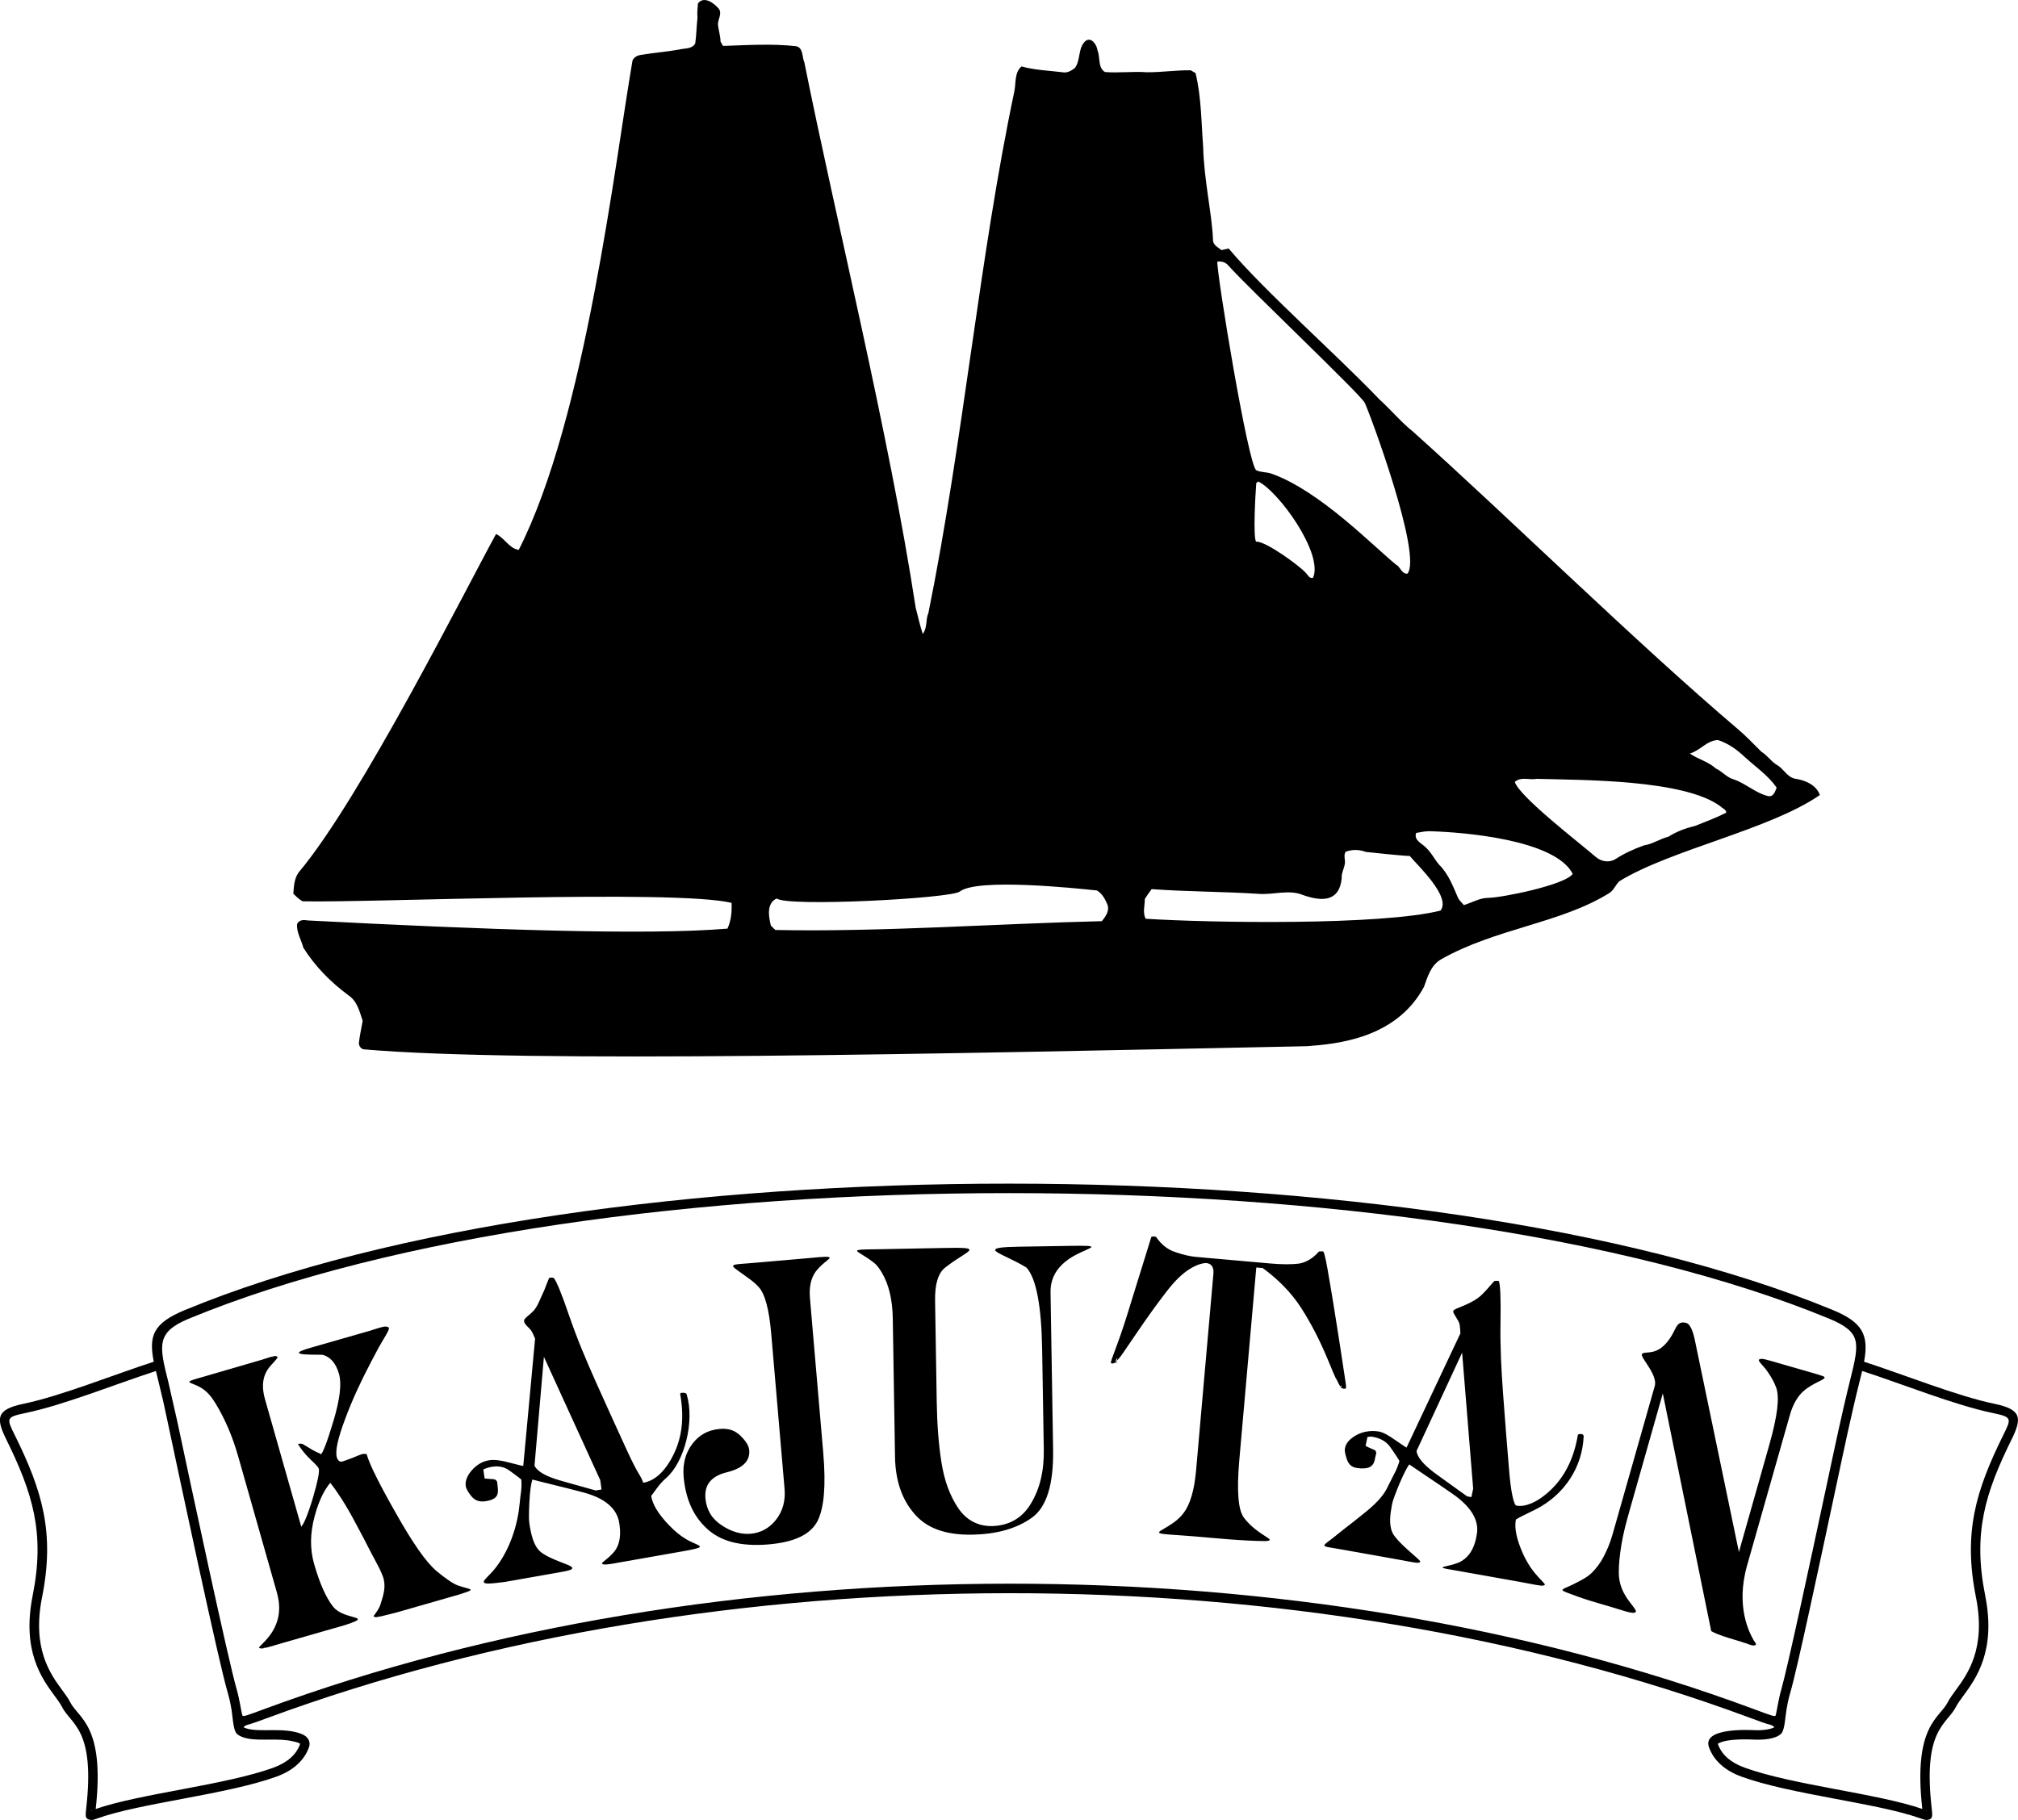<?xml version="1.0" encoding="utf-8"?>
<!-- Generator: Adobe Illustrator 15.1.0, SVG Export Plug-In . SVG Version: 6.00 Build 0)  -->
<!DOCTYPE svg PUBLIC "-//W3C//DTD SVG 1.1//EN" "http://www.w3.org/Graphics/SVG/1.1/DTD/svg11.dtd">
<svg version="1.1" id="Lager_1" xmlns="http://www.w3.org/2000/svg" xmlns:xlink="http://www.w3.org/1999/xlink" x="0px" y="0px"
	 width="433.13px" height="390.68px" viewBox="0 0 433.13 390.68" enable-background="new 0 0 433.13 390.68" xml:space="preserve">
<path d="M36.12,296.62l1.97,8.68c2.98,13.99,10.89,51.12,12.75,57.49c0.58,1.98,0.96,4.83,1.19,5.45c0.12,0.32,0.96,0.01,4.53-1.31
	c96.98-35.87,223.13-36.06,320.02,0c3.56,1.33,4.4,1.64,4.52,1.32c0.21-0.58,0.62-3.5,1.19-5.45h0c1.38-4.79,6.18-27.2,9.75-43.9
	c1.65-7.7,3.24-15.37,5.15-23.01c0.94-3.77,1.54-6.37,1.02-8.25c-0.49-1.79-2.1-3.12-5.58-4.56c-86.95-35.91-265.17-35.99-352.13,0
	C33.46,286,34.18,288.87,36.12,296.62 M19.84,388.62C19.29,388.62,19.67,388.74,19.84,388.62z M413.38,388.65
	c0.37-0.04,0.19-0.04-0.09-0.03C413.32,388.64,413.34,388.66,413.38,388.65z M382.3,372.16c-1.25,1.21-4.09,1.34-5.62,1.27
	c-1.55-0.07-5.66-0.21-7.58,0.68c-0.28,0.13-0.42,0.17-0.38,0.26c0.8,2.3,2.74,3.99,5.75,5.08c10.3,3.74,28.61,5.55,38.12,8.86
	c-2.02-17.99,3.72-19.43,5.47-22.92c0.4-0.79,0.99-1.6,1.68-2.54c2.57-3.5,6.57-8.94,4.36-20.01c-2.76-13.85-0.02-22.86,5.83-34.71
	c1.8-3.65,2.02-3.93-2.26-4.82c-8.04-1.66-19.27-6.18-27.99-9.02c-0.15,0.66-0.32,1.35-0.51,2.08c-1.91,7.61-3.49,15.26-5.13,22.94
	c-3.57,16.69-8.33,39.12-9.79,44.04l0,0c-0.46,1.56-0.67,2.81-0.83,3.76C383.19,368.41,383.08,371.39,382.3,372.16z M400.09,292.31
	c8.66,2.81,20.04,7.39,27.97,9.03c5.88,1.21,5.96,3.07,3.67,7.7c-5.65,11.46-8.32,20.05-5.65,33.42c2.38,11.94-1.94,17.82-4.71,21.6
	c-0.64,0.87-1.19,1.62-1.51,2.25c-2.01,3.99-7.23,4.7-5.24,22c0.18,1.61,0.23,2.22-1.01,2.36c-0.44,0.05-1.27-0.29-1.78-0.46
	c-9.23-3.21-27.55-5.02-38.06-8.84c-3.62-1.32-5.98-3.52-6.97-6.32c-1.49-4.23,8.58-3.71,9.96-3.64c0.98,0.04,2.46-0.05,3.48-0.39
	c0.17-0.05,0.54-0.17,0.56-0.25c-0.18-0.25-0.24-0.31-0.79-0.51c-0.99-0.25-2.32-0.74-4.15-1.42c-96.41-35.88-222.11-35.7-318.62,0
	c-1.82,0.67-3.14,1.16-4.13,1.41c-0.56,0.21-0.62,0.26-0.8,0.52c0.02,0.09,0.4,0.2,0.56,0.25c2.87,0.94,8.13-0.35,11.94,1.23
	c1.26,0.52,1.94,1.58,1.51,2.8c-0.98,2.8-3.34,5-6.97,6.32c-10.63,3.86-29.55,5.71-38.57,9.02c-0.54,0.2-0.89,0.33-1.28,0.28
	c-1.24-0.14-1.19-0.75-1.01-2.36c1.99-17.3-3.24-18.01-5.24-22c-0.32-0.64-0.87-1.38-1.51-2.25c-2.78-3.78-7.1-9.67-4.72-21.6
	c2.67-13.36,0-21.95-5.65-33.42c-2.28-4.63-2.2-6.48,3.67-7.7c7.93-1.64,19.31-6.22,27.96-9.03c-1.08-5.54-0.21-8.24,6.7-11.1
	c87.49-36.21,266.2-36.13,353.68,0C399.79,283.85,401.16,286.57,400.09,292.31z M34.15,297.11c-0.25-1-0.49-1.94-0.69-2.81
	c-8.72,2.84-19.94,7.36-27.99,9.02c-4.28,0.88-4.06,1.17-2.26,4.82c5.85,11.85,8.59,20.87,5.82,34.71
	c-2.21,11.07,1.79,16.51,4.36,20.01c0.69,0.94,1.29,1.75,1.68,2.54c1.76,3.49,7.49,4.93,5.47,22.92c9.51-3.31,27.82-5.12,38.12-8.86
	c3-1.09,4.94-2.79,5.75-5.08c0.1-0.3-2.16-0.73-2.58-0.79c-3.58-0.46-6.83,0.26-9.58-0.64c-0.58-0.19-1.08-0.45-1.43-0.79
	c-0.78-0.76-0.89-3.75-1.11-5.04c-0.16-0.95-0.37-2.21-0.83-3.76c-2.07-7.07-10.05-44.76-13.1-59.09
	C35.28,301.86,34.75,299.49,34.15,297.11z"/>
<path d="M361.05,284.07C361.04,284.07,361.04,284.07,361.05,284.07L361.05,284.07z M378.64,291.88c-0.02-0.01-0.04-0.02-0.06-0.01
	L378.64,291.88z M375.91,353L375.91,353C375.84,353.06,375.8,353.09,375.91,353z M363.66,287.15l0.11,0.51l9.45,45.45l0.02,0.01
	l6.49-22.9c0.87-3.07,1.44-5.63,1.7-7.69c0.25-2.06,0.19-3.63-0.22-4.71c-0.21-0.56-0.46-1.11-0.75-1.64
	c-0.29-0.53-0.61-1.07-0.99-1.6c-0.06-0.09-0.11-0.16-0.16-0.23c-0.22-0.32-0.35-0.5-0.69-0.88c-0.92-1-1.25-1.46-1.09-1.6
	c0.39-0.36,1.25-0.11,2.62,0.28l0.22,0.06l0,0l0,0l9.7,2.8l0.02,0.01l0.29,0.09h0c0.71,0.21,1.14,0.35,1.23,0.53
	c0.1,0.2-0.25,0.43-1.16,0.88c-0.74,0.36-1.41,0.72-1.98,1.08c-0.58,0.36-1.07,0.72-1.48,1.1c-0.59,0.55-1.15,1.26-1.64,2.13
	c-0.45,0.8-0.85,1.74-1.16,2.84l-9.21,32.39c-2.55,8.97,0.66,14.69,1.36,15.94c0.03,0.05,0.05,0.1,0.08,0.14
	c0.45,0.59,0.55,0.84,0.44,0.92c-0.42,0.32-0.99,0.11-1.66-0.15c-0.19-0.07-0.4-0.15-0.59-0.2c-0.02,0-0.03-0.01-0.05-0.01
	c-0.48-0.17-1.16-0.38-1.93-0.61c-1.79-0.53-4.04-1.2-5.33-1.95c-0.02-0.01-0.02-0.02-0.02-0.03l-10.37-50.91l-0.04-0.01
	l-7.08,24.96c-0.39,1.38-0.75,2.68-1.05,3.91c-0.3,1.24-0.55,2.41-0.73,3.52c-0.18,1.11-0.32,2.17-0.42,3.18
	c-0.1,1.01-0.15,1.98-0.14,2.89c0.01,1.14,0.21,2.18,0.58,3.16c0.36,0.98,0.89,1.89,1.53,2.77c0.22,0.29,0.43,0.58,0.63,0.83
	c0.62,0.81,0.99,1.31,0.92,1.52c-0.17,0.55-1.3,0.28-4.03-0.59c-1.09-0.35-2.18-0.66-3.25-0.97c-1.74-0.51-3.45-1-5.12-1.62
	c-0.5-0.19-0.95-0.35-1.34-0.49c-1.32-0.48-1.94-0.7-2-0.92c-0.05-0.19,0.32-0.36,1.02-0.66c0.4-0.18,0.92-0.4,1.54-0.72l0.31-0.16
	c1.35-0.68,2.48-1.26,3.45-2.22c0.47-0.46,0.91-0.97,1.33-1.54s0.81-1.18,1.16-1.85c0.35-0.67,0.7-1.4,1.02-2.18
	c0.32-0.78,0.62-1.62,0.87-2.5l9.09-31.97c0.44-1.53-0.9-3.55-1.86-5.01c-0.54-0.82-0.97-1.47-0.91-1.77
	c0.07-0.33,0.53-0.37,1.23-0.43c1.26-0.1,3.67-0.3,5.89-4.98c0.29-0.6,0.57-0.99,0.86-1.2c0.43-0.31,0.97-0.35,1.59-0.16
	c0.24,0.08,0.47,0.26,0.67,0.54C363.04,285.07,363.38,285.98,363.66,287.15z M316.19,319.56l-2.37-29.2l-9.79,21.13
	c0.09,0.66,0.46,1.38,1.11,2.17c0.66,0.79,1.6,1.65,2.83,2.56h0c1.2,0.87,2.4,1.73,3.6,2.6c0.58,0.42,1.15,0.83,1.71,1.23
	c0.55,0.39,1.09,0.78,1.62,1.16l0.91,0.16L316.19,319.56z M289.52,313.18l-0.47,0.09C289.04,313.23,289.25,313.19,289.52,313.18z
	 M293.55,314.89l0.62-0.06C294.08,314.88,293.81,314.91,293.55,314.89z M329.68,323.97c-0.51,0.26-1.01,0.5-1.52,0.75
	c-0.94,0.45-1.89,0.91-2.8,1.46c-0.18,0.9-0.15,1.96,0.1,3.17c0.25,1.21,0.71,2.58,1.39,4.1c0.34,0.76,0.71,1.48,1.11,2.14
	c0.4,0.67,0.83,1.29,1.29,1.87c0.65,0.81,1.24,1.42,1.66,1.86c0.5,0.52,0.77,0.8,0.63,0.91c-0.34,0.29-1.22,0.12-3.13-0.25
	c-0.64-0.12-1.44-0.27-2.41-0.45l-12.75-2.27l-0.13-0.02c-2.54-0.43-3.48-0.59-3.49-0.76c-0.01-0.11,0.34-0.19,0.9-0.31
	c0.62-0.14,1.55-0.35,2.49-0.73c0.25-0.1,0.49-0.22,0.71-0.36c0.22-0.14,0.43-0.29,0.63-0.44c0.68-0.55,1.23-1.25,1.66-2.1
	c0.43-0.85,0.74-1.85,0.92-3v0c0.32-1.53,0.04-3.04-0.82-4.52c-0.86-1.48-2.31-2.93-4.35-4.35l0,0c-0.97-0.67-1.91-1.32-2.84-1.95
	c-0.89-0.61-1.76-1.2-2.62-1.77c-0.8-0.54-1.59-1.07-2.37-1.6c-0.5-0.34-1-0.68-1.47-1c-0.25,0.36-0.51,0.8-0.78,1.31
	c-0.4,0.75-0.83,1.69-1.3,2.79c-0.24,0.57-0.45,1.09-0.64,1.58c-0.2,0.5-0.37,0.95-0.52,1.37c-0.15,0.42-0.28,0.81-0.37,1.17
	c-0.09,0.37-0.15,0.7-0.19,1.01v0l0,0c-0.24,1.24-0.34,2.32-0.29,3.26c0.05,0.94,0.24,1.72,0.58,2.36l0,0
	c0.23,0.41,0.6,0.89,1.12,1.46c0.52,0.57,1.18,1.22,2,1.96c0.58,0.53,1.03,0.92,1.41,1.25c0.96,0.84,1.45,1.27,1.33,1.42
	c-0.25,0.33-1.17,0.15-3.03-0.2c-0.57-0.11-1.25-0.24-2.05-0.38l-12.29-2.19c-0.54-0.1-1-0.17-1.38-0.23
	c-1.17-0.19-1.74-0.28-1.81-0.51c-0.06-0.2,0.32-0.49,1.07-1.06l0.01,0c0.34-0.26,0.76-0.58,1.21-0.94l0.39-0.32
	c0.46-0.37,0.92-0.75,1.52-1.21c0.8-0.61,1.54-1.18,2.21-1.72c0.68-0.53,1.32-1.05,1.95-1.56l0.01-0.01
	c1.25-0.98,2.29-1.91,3.12-2.8c0.83-0.89,1.45-1.73,1.86-2.52l0,0c0.21-0.42,0.4-0.81,0.59-1.18c0.2-0.41,0.37-0.75,0.51-1.01
	c0.16-0.31,0.3-0.59,0.43-0.85c0.13-0.25,0.25-0.48,0.35-0.68v0c0.17-0.35,0.33-0.72,0.48-1.11c0.15-0.38,0.28-0.78,0.4-1.19
	c-0.15-0.26-0.31-0.53-0.48-0.79c-0.16-0.26-0.33-0.52-0.52-0.79c-0.23-0.34-0.42-0.6-0.55-0.8c-0.19-0.27-0.38-0.54-0.58-0.82l0,0
	c-0.42-0.53-0.93-0.96-1.54-1.29c-0.59-0.33-1.26-0.55-2.01-0.69h0c-0.17-0.03-0.37-0.05-0.57-0.05c-0.17,0.01-0.38,0.03-0.62,0.08
	l-0.4,1.91c0.27,0.14,0.52,0.26,0.73,0.36c0.22,0.1,0.4,0.19,0.56,0.25c0.15,0.06,0.28,0.12,0.41,0.17c0.12,0.05,0.21,0.1,0.27,0.13
	c0.1,0.05,0.17,0.13,0.22,0.24c0.05,0.1,0.08,0.25,0.1,0.42l0,0h0l-0.25,1.04v0c-0.05,0.43-0.16,0.79-0.31,1.09
	c-0.16,0.3-0.37,0.54-0.63,0.72l-0.01,0c-0.27,0.2-0.65,0.32-1.14,0.38c-0.6,0.07-1.26,0.04-1.97-0.09
	c-0.51-0.09-0.93-0.29-1.26-0.61c-0.31-0.3-0.56-0.71-0.74-1.23v0c-0.19-0.56-0.32-1.04-0.39-1.43c-0.07-0.39-0.07-0.69-0.01-0.9v0
	c0.07-0.52,0.3-1.02,0.69-1.48c0.39-0.47,0.94-0.91,1.65-1.32l0,0l0,0l0,0c0.72-0.4,1.45-0.66,2.19-0.8
	c0.93-0.18,1.85-0.18,2.77-0.02c0.43,0.08,0.93,0.27,1.5,0.57c0.55,0.29,1.19,0.7,1.91,1.21l0,0c0.79,0.55,1.45,1,1.99,1.35
	c0.18,0.12,0.35,0.22,0.51,0.32l11.57-24.55l-0.01-0.11c-0.09-1.42-0.12-1.93-0.46-2.54c-0.22-0.39-0.42-0.72-0.59-0.99
	c-0.37-0.6-0.56-0.91-0.47-1.15c0.1-0.27,0.54-0.44,1.42-0.8c0.26-0.11,0.56-0.23,0.96-0.4c0.77-0.33,1.48-0.68,2.11-1.06
	c0.64-0.38,1.2-0.8,1.68-1.27c0.57-0.55,1.01-1.06,1.39-1.49c0.09-0.11,0.18-0.21,0.24-0.28c0.21-0.24,0.4-0.45,0.56-0.63
	c0.16-0.18,0.3-0.34,0.41-0.46c0.04-0.05,0.3-0.08,0.58-0.08c0.24,0.01,0.41,0.04,0.43,0.08h0c0.16,0.39,0.26,1.31,0.32,2.76
	c0.06,1.45,0.07,3.43,0.03,5.93c-0.02,1.28-0.03,2.56-0.01,3.84c0.02,1.28,0.05,2.57,0.1,3.86c0.05,1.29,0.12,2.59,0.2,3.91
	c0.08,1.32,0.17,2.65,0.27,4c0.2,2.69,0.4,5.36,0.61,8.01c0.21,2.65,0.42,5.27,0.64,7.87c0.21,2.62,0.46,4.6,0.76,5.95
	c0.29,1.32,0.57,2.01,0.85,2.05c0.96,0.17,2.03,0,3.22-0.5c1.37-0.58,2.79-1.57,4.25-2.97l0,0c1.49-1.44,2.71-3.14,3.66-5.08
	c0.95-1.95,1.63-4.14,2.04-6.57v0c0.01-0.07,0.04-0.11,0.07-0.13c0.3-0.18,0.65-0.17,1-0.01l0.01,0.01
	c0.03,0.01,0.05,0.04,0.07,0.06c0.06,0.07,0.11,0.21,0.11,0.34c-0.17,3.47-1.24,6.52-2.91,9.08
	C335.15,320.27,332.59,322.48,329.68,323.97z M286.68,295.81c-0.39-0.83-0.71-1.6-1.19-2.77c-0.17-0.41-0.36-0.87-0.61-1.46
	c-0.83-1.99-1.71-3.88-2.63-5.66c-0.96-1.84-1.96-3.58-3.02-5.23c-1.02-1.57-2.21-3.07-3.59-4.49c-1.36-1.41-2.9-2.74-4.61-4
	l-1.39-0.12l-3.64,41.3c-0.29,3.32-0.36,6.01-0.19,8.08c0.16,2.06,0.55,3.5,1.17,4.32l0,0c0.24,0.33,0.51,0.65,0.81,0.97
	c0.3,0.32,0.62,0.64,0.96,0.94c1.05,0.93,2.07,1.59,2.79,2.05c0.61,0.39,0.99,0.64,0.98,0.8c-0.02,0.35-1.28,0.31-4.69,0.15
	c-2.8-0.13-5.7-0.38-8.59-0.64c-2.19-0.19-4.38-0.39-6.47-0.52l-0.03,0c-2.91-0.19-3.99-0.28-3.97-0.6c0.01-0.17,0.41-0.4,1.03-0.76
	c0.54-0.31,1.25-0.73,2.04-1.29c0.45-0.32,0.85-0.65,1.22-1c0.37-0.35,0.7-0.72,0.98-1.1c0.7-0.92,1.28-2.14,1.72-3.66
	c0.45-1.51,0.76-3.31,0.95-5.4l3.73-42.36c0.03-0.35,0.01-0.67-0.05-0.95c-0.06-0.28-0.18-0.52-0.33-0.72
	c-0.13-0.17-0.31-0.31-0.52-0.4c-0.18-0.08-0.36-0.13-0.55-0.15v0l0,0c-0.36-0.03-0.82,0.04-1.39,0.21l-0.02,0
	c-0.7,0.22-1.45,0.57-2.24,1.06c-0.81,0.5-1.63,1.16-2.48,1.99c-0.84,0.83-1.71,1.83-2.59,2.99h0h0c-1.04,1.35-2.04,2.69-3.01,4.04
	c-0.96,1.33-1.91,2.69-2.85,4.07c-0.37,0.54-0.71,1.04-1.06,1.55c-0.51,0.73-1.02,1.47-1.5,2.2c-0.91,1.37-1.59,2.32-2.14,2.87
	c0.04-0.18,0.08-0.41,0.15-0.67c-0.1,0.15-0.2,0.28-0.28,0.4c-0.08,0.25-0.14,0.43-0.16,0.55c-0.07,0.06-0.14,0.11-0.21,0.15
	l0.22-0.01c0.17,0.11,0.22-0.05,0.29-0.41c-0.1,0.1-0.2,0.19-0.29,0.27c-0.01,0.08-0.01,0.13,0.01,0.14l-0.22,0.01
	c-0.29,0.17-0.54,0.19-0.76,0.04c-0.14-0.09,0.24-1.11,0.89-2.85c0.13-0.34,0.27-0.71,0.41-1.1c0.41-1.1,0.82-2.26,1.23-3.5
	c0.42-1.24,0.84-2.55,1.26-3.93c0.28-0.9,0.56-1.8,0.83-2.7c0.53-1.73,1.06-3.45,1.6-5.15c0.4-1.29,0.81-2.59,1.21-3.89
	s0.81-2.62,1.22-3.95c0.02-0.05,0.25-0.09,0.53-0.09c0.25,0,0.45,0.04,0.48,0.08l0,0c0.57,0.84,1.21,1.53,1.91,2.08
	c0.7,0.54,1.46,0.95,2.28,1.2l0.02,0.01c0.82,0.28,1.61,0.51,2.37,0.68c0.73,0.17,1.41,0.28,2.05,0.33l13.19,1.17l2.59,0.23
	c1.3,0.12,2.49,0.18,3.54,0.18c1.01,0,1.92-0.04,2.72-0.14c0.76-0.13,1.49-0.4,2.2-0.82c0.73-0.43,1.42-1.01,2.06-1.74
	c0.04-0.05,0.3-0.08,0.58-0.08c0.24,0.01,0.41,0.04,0.43,0.08c0.13,0.25,0.3,0.87,0.51,1.84c0.2,0.97,0.44,2.31,0.72,4
	c0.15,0.84,0.31,1.78,0.48,2.82c0.17,1.03,0.35,2.15,0.55,3.36c0.19,1.21,0.4,2.51,0.62,3.89c0.22,1.38,0.45,2.85,0.69,4.4
	c0.27,1.74,0.47,3.09,0.64,4.22c0.13,0.89,0.25,1.65,0.36,2.36l0.03,0.21c0.23,1.49,0.35,2.23,0.15,2.28
	c-0.3,0.08-0.55,0.04-0.77-0.1l-0.06-0.01c0,0,0-0.01,0-0.04c-0.07-0.05-0.14-0.12-0.2-0.19c-0.06,0.2-0.06,0.3,0.21,0.23l0.06,0.01
	c-0.02-0.01-0.04-0.03-0.07-0.05c-0.01-0.08-0.04-0.26-0.08-0.56c-0.04,0.14-0.09,0.27-0.12,0.37c-0.31-0.35-0.58-0.93-0.96-1.72
	L286.68,295.81z M190.28,268.22l-0.54-0.08C190.01,268.14,190.25,268.17,190.28,268.22z M230.9,269.37
	c-0.57,0.3-1.11,0.62-1.61,0.98s-0.97,0.74-1.39,1.16c-0.83,0.81-1.44,1.71-1.84,2.68c-0.41,1-0.6,2.07-0.58,3.2l0.55,33.75
	c0.06,3.76-0.29,6.86-1.05,9.3c-0.76,2.45-1.93,4.23-3.52,5.36c-1.61,1.15-3.47,2.03-5.56,2.63c-2.15,0.62-4.58,0.95-7.27,1
	c-2.92,0.05-5.42-0.32-7.51-1.11c-2.01-0.76-3.66-1.92-4.96-3.48l0-0.01c-1.31-1.53-2.31-3.3-2.98-5.31s-1.04-4.27-1.08-6.77
	l-0.48-29.68c-0.03-1.97-0.23-3.76-0.6-5.38c-0.37-1.61-0.91-3.04-1.62-4.29l0,0c-0.26-0.45-0.53-0.89-0.83-1.29
	c-0.3-0.4-0.63-0.77-1.02-1.07c-1.05-0.82-1.99-1.4-2.63-1.79c-0.66-0.41-1.04-0.63-0.95-0.78c0.15-0.24,1.13-0.26,3.39-0.29
	c0.66-0.01,1.44-0.02,2.37-0.04h0.02l12.33-0.24c4.34-0.08,5.99-0.07,6,0.4c0,0.26-0.64,0.67-1.66,1.33
	c-0.95,0.6-2.22,1.42-3.59,2.5c-0.75,0.59-1.29,1.48-1.65,2.68c-0.36,1.2-0.51,2.69-0.48,4.47l0.35,21.55
	c0.04,2.47,0.14,4.8,0.31,6.97c0.17,2.17,0.4,4.2,0.7,6.07c0.3,1.92,0.74,3.69,1.33,5.33c0.59,1.63,1.33,3.11,2.22,4.46
	c0.91,1.36,2,2.37,3.29,3.03c1.21,0.62,2.53,0.92,3.95,0.9c1.77-0.03,3.36-0.43,4.77-1.2c1.46-0.8,2.67-2,3.61-3.57h0h0
	c0.97-1.58,1.69-3.35,2.16-5.29c0.47-1.95,0.68-4.07,0.64-6.38l-0.35-21.48c-0.15-9.36-1.27-15.21-3.34-17.55
	c-1.46-0.91-3-1.65-4.23-2.24c-1.46-0.7-2.51-1.21-2.51-1.56c-0.01-0.43,1.34-0.64,4.91-0.7l11.74-0.19h0.02
	c2.85-0.03,3.97-0.01,3.97,0.25c0,0.14-0.47,0.35-1.23,0.69v0l0,0C232.43,268.62,231.7,268.95,230.9,269.37z M175.08,272.95
	c-0.51,0.71-0.87,1.54-1.08,2.48c-0.21,0.95-0.26,2.01-0.16,3.2l2.86,33.27c0.3,3.46,0.34,6.41,0.14,8.83
	c-0.2,2.43-0.66,4.35-1.36,5.75c-0.73,1.43-1.95,2.57-3.66,3.4c-1.75,0.85-4.02,1.4-6.82,1.64c-3.03,0.26-5.67,0.09-7.93-0.51
	c-2.13-0.57-3.92-1.54-5.37-2.9h0c-1.45-1.33-2.6-2.93-3.42-4.78c-0.83-1.85-1.34-3.96-1.55-6.34c-0.12-1.35-0.02-2.61,0.28-3.77
	c0.3-1.16,0.81-2.23,1.53-3.2c0.72-0.97,1.57-1.73,2.53-2.28c1-0.56,2.16-0.9,3.49-1.01c0.97-0.08,1.83,0.02,2.59,0.31
	c0.63,0.24,1.23,0.63,1.79,1.16l0,0.01c0.58,0.57,1.03,1.11,1.34,1.62c0.31,0.51,0.49,1,0.53,1.45c0.1,1.17-0.25,2.15-1.04,2.94
	c-0.8,0.8-2.07,1.41-3.8,1.83c-1.63,0.4-2.82,1.06-3.59,1.98c-0.77,0.93-1.1,2.13-0.97,3.6c0.11,1.25,0.46,2.36,1.05,3.34l0,0
	c0.59,0.97,1.43,1.8,2.5,2.49l0.01,0.01c1.07,0.71,2.16,1.21,3.26,1.5c0.98,0.26,1.93,0.35,2.86,0.27c1.07-0.09,2.05-0.38,2.97-0.87
	c0.95-0.51,1.78-1.22,2.5-2.14c0.72-0.92,1.23-1.93,1.54-3.04c0.3-1.11,0.4-2.32,0.29-3.62l-2.86-33.27
	c-0.23-2.65-0.57-4.82-1.03-6.5c-0.46-1.67-1.02-2.86-1.7-3.56l0-0.01c-0.27-0.29-0.56-0.58-0.89-0.86
	c-0.33-0.29-0.69-0.57-1.08-0.86c-0.63-0.46-1.22-0.87-1.7-1.22c0,0-0.01,0-0.01-0.01c-1.24-0.88-1.86-1.31-1.77-1.56
	c0.1-0.29,0.94-0.36,2.61-0.48c0.62-0.05,1.38-0.1,2.29-0.19l0.05,0l10.13-0.88l0.03,0c0.7-0.06,1.32-0.12,1.86-0.17
	c2.51-0.23,3.54-0.32,3.74-0.04c0.09,0.12-0.18,0.34-0.64,0.71C176.83,271.14,175.93,271.87,175.08,272.95L175.08,272.95z
	 M128.83,317.72l-12.09-26.46l-2.02,23.39c0.31,0.59,0.9,1.15,1.78,1.67c0.88,0.51,2.04,0.98,3.48,1.41c1.05,0.31,2.09,0.6,3.1,0.88
	c0.39,0.11,0.78,0.22,1.16,0.32c0.69,0.19,1.36,0.38,2.02,0.57c0.58,0.16,1.11,0.31,1.61,0.45l1.24-0.22L128.83,317.72
	L128.83,317.72z M139.76,321.11c0.14,0.91,0.53,1.89,1.17,2.95c0.64,1.05,1.54,2.18,2.7,3.38c0.58,0.6,1.16,1.14,1.76,1.64
	c0.6,0.49,1.21,0.93,1.84,1.3c0.69,0.41,1.36,0.71,1.89,0.94c0.63,0.28,1.06,0.47,1.09,0.66h0c0.05,0.3-0.93,0.54-3.76,1.04h0
	l-13.11,2.31l-0.02,0c-2.99,0.58-4.03,0.65-4.1,0.29c-0.03-0.14,0.29-0.39,0.72-0.74c0.34-0.27,0.75-0.6,1.12-0.97
	c0.23-0.23,0.44-0.45,0.64-0.67c0.19-0.22,0.36-0.45,0.51-0.69c0.45-0.75,0.72-1.6,0.83-2.55c0.11-0.95,0.05-1.99-0.14-3.14
	c-0.26-1.54-1.02-2.86-2.33-3.96c-1.3-1.09-3.12-1.95-5.49-2.57c-1.17-0.31-2.28-0.59-3.33-0.86c-1.06-0.27-2.08-0.52-3.06-0.76
	c-0.95-0.23-1.88-0.46-2.78-0.69c-0.59-0.15-1.14-0.29-1.65-0.42c-0.15,0.48-0.27,1.08-0.37,1.8c-0.12,0.85-0.21,1.87-0.27,3.06
	c-0.03,0.59-0.05,1.14-0.07,1.65c-0.02,0.55-0.02,1.05-0.02,1.51c0,0.45,0.03,0.85,0.07,1.23c0.04,0.37,0.1,0.71,0.15,1.01
	c0.22,1.24,0.49,2.29,0.85,3.17c0.36,0.87,0.79,1.54,1.33,2.01h0c0.41,0.36,1.05,0.76,1.91,1.2c0.84,0.42,1.91,0.87,3.2,1.35
	c1.01,0.38,1.74,0.69,1.79,0.99c0.05,0.31-0.6,0.58-2.38,0.87h0l-12.13,2.14c-0.03,0-0.06,0.01-0.09,0.01
	c-3.11,0.39-4.33,0.48-4.4-0.02c-0.03-0.25,0.41-0.71,1.13-1.45c0.14-0.14,0.28-0.28,0.37-0.38c1.47-1.53,2.8-3.6,3.86-5.96
	c1.03-2.33,1.8-4.93,2.17-7.59c0.09-0.62,0.15-1.18,0.2-1.68c0.03-0.27,0.06-0.52,0.08-0.76c0.04-0.37,0.09-0.71,0.12-1.01
	c0.03-0.26,0.06-0.49,0.09-0.69c0.05-0.39,0.07-0.8,0.08-1.21c0.01-0.41-0.01-0.83-0.04-1.25c-0.24-0.2-0.48-0.39-0.72-0.58
	c-0.24-0.19-0.49-0.38-0.75-0.56c-0.16-0.12-0.3-0.22-0.45-0.33c0,0-0.01,0-0.01-0.01c-0.36-0.27-0.73-0.55-1.15-0.78
	c-2.26-1.25-4.78-0.04-5.07,0.11l0.27,1.92c0.22,0.03,0.42,0.05,0.59,0.06h0c0.21,0.02,0.37,0.03,0.49,0.04h0h0
	c0.21,0.01,0.39,0.02,0.54,0.03c0.15,0.01,0.27,0.03,0.36,0.04h0h0c0.21,0.03,0.36,0.09,0.47,0.2c0.09,0.08,0.17,0.21,0.24,0.36
	c0,0,0,0.01,0,0.01l0.12,1.06c0.05,0.43,0.07,0.8,0.04,1.13c-0.03,0.33-0.12,0.63-0.3,0.88c-0.17,0.25-0.44,0.47-0.8,0.64
	c-0.36,0.18-0.83,0.32-1.41,0.42l-0.02,0c-0.79,0.13-1.47,0.08-2.05-0.18c-0.4-0.18-0.78-0.48-1.13-0.91
	c-0.35-0.43-0.61-0.82-0.8-1.15c-0.21-0.37-0.33-0.68-0.37-0.91c-0.09-0.53-0.04-1.09,0.17-1.68c0.2-0.56,0.55-1.14,1.07-1.74
	c0.52-0.6,1.08-1.08,1.69-1.45c0.63-0.38,1.33-0.63,2.07-0.76l0,0c0.58-0.1,1.3-0.09,2.14,0.03c0.66,0.09,1.42,0.26,2.31,0.5
	c0.89,0.24,1.64,0.43,2.26,0.57c0.23,0.05,0.44,0.1,0.62,0.13l2.54-27.34l-0.02-0.04c-0.58-1.35-0.74-1.71-1.25-2.19
	c-1.24-1.17-1.32-1.61-0.8-2.16c0.15-0.16,0.35-0.33,0.59-0.53c0.31-0.26,0.68-0.57,1.08-0.98c0.69-0.7,1.16-1.79,1.56-2.7
	c0.12-0.28,0.24-0.55,0.37-0.82c0.34-0.68,0.58-1.31,0.78-1.85c0.05-0.14,0.1-0.27,0.15-0.38c0.12-0.3,0.22-0.56,0.31-0.79
	c0.09-0.23,0.17-0.42,0.23-0.57c0.02-0.05,0.26-0.09,0.54-0.08c0.25,0,0.45,0.04,0.47,0.08c0.28,0.32,0.7,1.15,1.25,2.5
	c0.55,1.33,1.23,3.18,2.04,5.55c0.41,1.2,0.85,2.4,1.3,3.61c0.45,1.2,0.92,2.4,1.41,3.59c0.49,1.19,0.99,2.39,1.52,3.61
	c0.52,1.21,1.06,2.43,1.61,3.67c1.1,2.46,2.21,4.9,3.3,7.31c1.09,2.39,2.18,4.79,3.28,7.18c1.1,2.39,2.01,4.17,2.74,5.33
	c0.51,0.81,0.63,1.34,0.72,1.52c0.04,0.03,0.07,0.05,0.11,0.07c1.23-0.22,2.38-0.83,3.46-1.84c1.1-1.02,2.1-2.44,2.99-4.26
	c0.92-1.87,1.49-3.88,1.72-6.03c0.23-2.16,0.12-4.45-0.32-6.89v0c0-0.09,0.02-0.15,0.05-0.18l0,0l0,0c0.08-0.09,0.33-0.12,0.68-0.1
	c0.09,0,0.18,0.01,0.24,0.02l0.01,0c0.09,0.02,0.16,0.04,0.2,0.06h0c0.09,0.05,0.19,0.17,0.22,0.28c0.87,2.91,0.75,6.51-0.07,9.83
	c-0.83,3.36-2.39,6.42-4.38,8.14c-0.97,0.83-1.63,1.72-2.33,2.66C140.36,320.35,140.06,320.74,139.76,321.11z M85.14,346.09
	L85.14,346.09 M99.73,340.95l0.17-0.12C100.02,340.87,99.95,340.93,99.73,340.95z M81.36,346.88c-0.09,0.02-0.17,0.04-0.23,0.05
	c0,0.01,0,0.01,0.01,0.01C81.21,346.99,81.25,346.95,81.36,346.88z M58.44,291.34c0.05-0.01,0.09-0.03,0.13-0.04
	c0-0.01-0.01-0.02-0.01-0.02l0,0C58.47,291.2,58.47,291.26,58.44,291.34z M56.95,353.57c-0.13,0.03-0.24,0.06-0.34,0.09
	c0,0.01,0,0.02,0.01,0.02C56.68,353.74,56.76,353.68,56.95,353.57z M81.68,344.36l0.06-0.2c0.59-1.88,1.19-3.75,0.41-5.83
	c-0.48-1.28-1.14-2.49-1.81-3.73c-0.31-0.57-0.62-1.13-0.91-1.72c-0.47-0.92-0.96-1.87-1.46-2.83c-0.5-0.96-1.02-1.92-1.55-2.91
	c-1.05-1.99-2.07-3.77-3.08-5.35c-0.84-1.31-1.65-2.47-2.45-3.48c-0.21,0.24-0.41,0.5-0.6,0.77c-0.36,0.51-0.7,1.08-1.03,1.72
	c-0.32,0.63-0.63,1.34-0.92,2.12c-0.29,0.78-0.56,1.62-0.8,2.53c-0.5,1.82-0.76,3.59-0.78,5.29s0.19,3.34,0.64,4.91
	c0.6,2.1,1.23,3.92,1.92,5.46c0.68,1.54,1.4,2.79,2.15,3.75c1.05,1.34,2.9,1.85,4.1,2.18c0.68,0.19,1.17,0.32,1.23,0.52
	c0.08,0.26-0.66,0.6-2.84,1.31l-0.01,0h0l-13.27,3.81c-0.69,0.2-1.23,0.35-1.68,0.49c-2.13,0.62-3.02,0.88-3.37,0.55
	c-0.09-0.09,0.14-0.31,0.53-0.7c0.46-0.46,1.15-1.14,1.82-2.06c0.32-0.43,0.6-0.88,0.84-1.34c0.24-0.46,0.44-0.94,0.61-1.43
	c0.32-0.96,0.49-1.97,0.49-3.03c0-1.06-0.17-2.17-0.5-3.34l-8.33-29.3c-0.58-2.03-1.26-3.98-2.06-5.85
	c-0.79-1.86-1.7-3.64-2.71-5.32c-0.47-0.78-0.93-1.44-1.42-1.98c-0.48-0.54-0.99-0.98-1.54-1.34c-0.73-0.47-1.44-0.75-1.94-0.95
	c-0.44-0.17-0.73-0.29-0.77-0.42c-0.07-0.24,0.73-0.48,3.06-1.14l0.01,0l12.53-3.65l0,0c0.39-0.12,0.76-0.24,1.07-0.34
	c1.19-0.38,1.88-0.6,2.24-0.27l0,0c0.12,0.14-0.31,0.63-1.34,1.75l0,0c-0.27,0.29-0.51,0.59-0.72,0.9
	c-0.21,0.31-0.38,0.63-0.53,0.95c-0.35,0.8-0.52,1.66-0.53,2.56c-0.01,0.91,0.14,1.87,0.42,2.88l7.8,27.42
	c0.15-0.17,0.31-0.41,0.49-0.74c0.18-0.34,0.38-0.77,0.59-1.29s0.44-1.13,0.67-1.82c0.24-0.7,0.49-1.47,0.75-2.34
	c0.52-1.76,0.88-3.16,1.09-4.21s0.26-1.74,0.17-2.08c-0.04-0.13-0.2-0.36-0.48-0.67s-0.69-0.71-1.22-1.2l0,0
	c-0.54-0.52-1.04-1.05-1.5-1.61c-0.46-0.56-0.88-1.15-1.26-1.76c-0.03-0.05,0.17-0.1,0.45-0.1c0.25,0,0.47,0.02,0.54,0.07l2.17,1.3
	h0c0.68,0.37,1.23,0.63,1.65,0.79c0.17,0.06-0.07,0.19,0.06,0.15c0.19-0.05,0.51-0.67,0.98-1.86c0.47-1.2,1.05-2.96,1.75-5.29
	c0.7-2.33,1.15-4.34,1.35-6.02c0.2-1.69,0.15-3.06-0.15-4.11c-0.34-1.19-0.82-2.13-1.44-2.82c-0.58-0.65-1.28-1.08-2.09-1.29
	c-0.38-0.01-0.84-0.01-1.3-0.02c-1.77-0.01-3.66-0.03-3.76-0.4c-0.06-0.21,0.59-0.54,2.47-1.08l12.79-3.67l0,0
	c0.4-0.12,0.77-0.24,1.1-0.35c1.41-0.45,2.27-0.73,2.84-0.38c0.3,0.18-0.03,0.86-0.98,2.43c-0.4,0.66-0.83,1.41-1.29,2.24
	c-0.46,0.84-0.95,1.77-1.47,2.78c-1.07,2.03-2.08,4.08-3.03,6.14c-0.47,1.03-0.92,2.06-1.34,3.08c-0.43,1.03-0.83,2.05-1.2,3.07l0,0
	l0,0c-0.78,2.06-1.31,3.76-1.61,5.12c-0.29,1.36-0.35,2.36-0.16,3.03l0,0.01c0.13,0.47,0.37,0.77,0.7,0.92
	c0.11,0.05,0.27,0.04,0.49-0.02l0.01,0c0.08-0.02,0.18-0.05,0.31-0.1c0.13-0.04,0.29-0.1,0.46-0.16c0.16-0.06,0.36-0.13,0.61-0.22
	c0.24-0.09,0.49-0.18,0.73-0.27c0.51-0.22,0.94-0.4,1.31-0.54c0.36-0.14,0.64-0.24,0.85-0.3c0.15-0.04,0.46-0.06,0.7-0.03
	c0.15,0.02,0.23,0.04,0.24,0.07h0c0.31,1.1,0.99,2.71,2.05,4.83c1.05,2.11,2.47,4.75,4.27,7.9l0,0c1.77,3.15,3.38,5.75,4.81,7.8
	c1.43,2.05,2.7,3.54,3.8,4.49h0c1.07,0.89,1.99,1.59,2.77,2.11c0.79,0.53,1.42,0.88,1.89,1.04c0.65,0.22,1.22,0.38,1.66,0.5l0.02,0
	c0.65,0.18,1.03,0.29,1.04,0.44c0.02,0.2-0.67,0.42-2.32,0.95l-0.25,0.08l-0.03,0.01l-13.18,3.78l-0.03,0.01
	c-0.9,0.22-1.62,0.4-2.19,0.55c-1.7,0.43-2.4,0.61-2.79,0.35c-0.1-0.07,0.03-0.22,0.25-0.49C80.76,346.08,81.36,345.37,81.68,344.36
	z"/>
<path d="M149.8,0.75c1.26-1.7,3.39-0.13,4.41,1.05c0.93,1.08-0.21,2.37-0.1,3.57c0.13,1.19,0.52,2.34,0.54,3.56
	c0.13,0.23,0.41,0.7,0.54,0.93c5.22-0.17,10.47-0.52,15.69,0.06c1.56,0.33,1.24,2.35,1.77,3.5c6.63,33.17,18.2,79.83,23.89,117.06
	c0.51,1.86,0.88,3.76,1.52,5.59c1.02-1.3,0.57-3.04,1.21-4.49c7.5-37.07,10.94-76.48,18.46-112.05c0.35-1.78-0.01-3.94,1.52-5.27
	c2.83,0.79,5.82,0.89,8.74,1.24c1.03,0.23,1.95-0.29,2.72-0.91c1.28-1.71,0.62-4.28,2.24-5.76c1.29-1.03,2.48,0.81,2.6,1.96
	c0.65,1.5,0.03,3.75,1.62,4.67c2.99,0.25,5.98-0.18,8.97,0.05c3.15,0.03,6.28-0.47,9.43-0.42c0.26,0.15,0.79,0.46,1.04,0.61
	c1.25,5.18,1.22,10.55,1.63,15.84c0.16,7.02,1.91,14.52,2.11,19.92c-0.05,1.13,1.08,1.61,1.82,2.23c0.39-0.09,1.16-0.26,1.54-0.35
	c7.57,9.04,22.81,22.42,32.36,32.4c2.49,2.25,4.62,4.85,7.24,6.95c20.52,18.37,47.78,45.2,69.62,63.76
	c1.81,1.53,3.44,3.24,5.11,4.91c1.26,0.75,2.04,2.04,3.29,2.81c1.52,0.81,2.22,2.71,4.06,3.01c2.13,0.31,4.46,1.35,5.21,3.48
	c-10.65,7.41-32.06,11.75-43,18.49c-0.86,0.76-1.21,1.99-2.23,2.58c-10.43,6.49-24.43,7.57-36.11,14.23
	c-2.13,1.23-2.87,3.74-3.63,5.89c-6,11.13-18.72,12.25-25.11,12.73c-78.24,1.62-167.7,3.66-202.25,0.69
	c-0.7,0.04-1.26-0.72-1.24-1.35c0.16-1.61,0.54-3.19,0.81-4.77c-0.66-2.01-1.15-4.19-3.02-5.48c-3.83-2.81-7.2-6.23-9.71-10.23
	c-0.43-1.66-1.45-3.24-1.36-4.98c0.35-1.08,1.48-1.02,2.4-0.87c37.61,1.96,72.5,3.24,89.99,1.75c0.8-1.74,0.96-3.65,0.88-5.53
	c-12.26-2.93-77.55,0-92.04-0.33c-0.79-0.39-1.41-1.04-2.02-1.65c0.11-1.58,0.19-3.26,1.17-4.59
	c13.32-15.81,36.18-61.44,42.34-72.61c1.83,0.85,2.81,3.11,4.87,3.41c14.36-28.24,20.7-83.59,24.42-105.05
	c0.31-0.73,1.1-1.12,1.86-1.21c2.72-0.46,5.46-0.65,8.18-1.15c1.19-0.31,2.71-0.05,3.42-1.29c0.26-1.8,0.27-3.64,0.48-5.45
	C149.62,2.83,149.7,1.78,149.8,0.75 M261.28,56.16c-0.16,2.5,6.64,43.9,8.37,44.79c1.04,0.5,2.27,0.33,3.34,0.76
	c10.31,3.67,21.82,15.59,26.65,19.5c0.97,0.48,1.14,1.99,2.43,1.94c3.29-3.83-8.04-34.4-9.15-36.68
	c-0.88-1.8-24.95-24.61-29.29-29.49C263.05,56.27,262.16,56.05,261.28,56.16z M269.64,103.68c-0.22,2.78-0.69,11.61-0.05,12.59
	c2.08-0.16,9.43,5.29,10.6,6.62c0.49,0.44,0.81,1.39,1.64,1.13c2.26-5.19-7.39-18.54-11.76-20.66L269.64,103.68z M362.7,161.75
	c1.75,1.24,3.96,1.73,5.57,3.21c1.35,0.61,2.29,1.88,3.74,2.31c2.68,0.88,4.8,3,7.56,3.64c1.13,0.16,1.43-1.06,1.76-1.84
	c-1.82-2.61-4.51-4.44-6.85-6.57c-1.67-1.58-3.54-2.93-5.75-3.64C366.35,158.92,364.91,161.14,362.7,161.75z M325.13,167.85
	c0.97,3.17,13.97,13.15,17.39,16.11c1.14,1,2.87,1.28,4.2,0.46c1.91-1.25,4.01-2.18,6.16-2.96c1.86-0.27,3.39-1.4,5.2-1.84
	c1.76-1.13,3.74-1.85,5.78-2.34c2.23-0.89,4.51-1.74,6.65-2.83c0-0.68-0.82-0.92-1.22-1.34c-7.76-5.82-29.71-5.65-39.44-5.92
	C328.25,167.5,326.49,166.64,325.13,167.85z M303.95,178.8c-0.53,1.55,1.14,2.18,2.04,3.08c1.19,1.07,1.87,2.54,2.9,3.75
	c2.02,1.98,3.01,4.71,4.11,7.24c0.34,0.51,0.78,0.95,1.2,1.42c1.76-0.54,3.4-1.56,5.3-1.56c2.8-0.03,16.43-2.75,18.06-5.14
	c-3.77-7.39-23.56-8.97-30.7-9.16C305.87,178.41,304.91,178.64,303.95,178.8z M288.81,182.85c-0.46,0.74-0.08,1.6-0.14,2.41
	c-0.13,1.13-0.8,2.15-0.7,3.32c-0.51,4.95-4.15,5.01-8.27,3.56c-3.06-1.29-6.42,0-9.61-0.27c-7.63-0.49-15.28-0.45-22.91-1.01
	c-0.52,0.68-0.99,1.38-1.46,2.1c0.01,1.43-0.51,2.9,0.17,4.26c13.93,0.89,50.43,1.46,63.29-1.75c2.36-2.96-5.01-9.78-6.6-11.73
	c-0.72,0.06-9.43-0.85-9.46-0.87C291.73,182.34,290.21,182.31,288.81,182.85z M206,191.38c-1.83,1.48-37.03,3.34-39.29,1.49
	c-2.25,1.01-1.72,3.94-1.25,5.84c0.24,0.23,0.72,0.69,0.96,0.92c22.56,0.47,47.93-1.38,70.06-1.89c0.82-0.98,1.71-2.22,1.21-3.55
	c-0.46-1.15-1.15-2.41-2.26-3.04C230.8,190.66,209.78,188.45,206,191.38z"/>
</svg>
